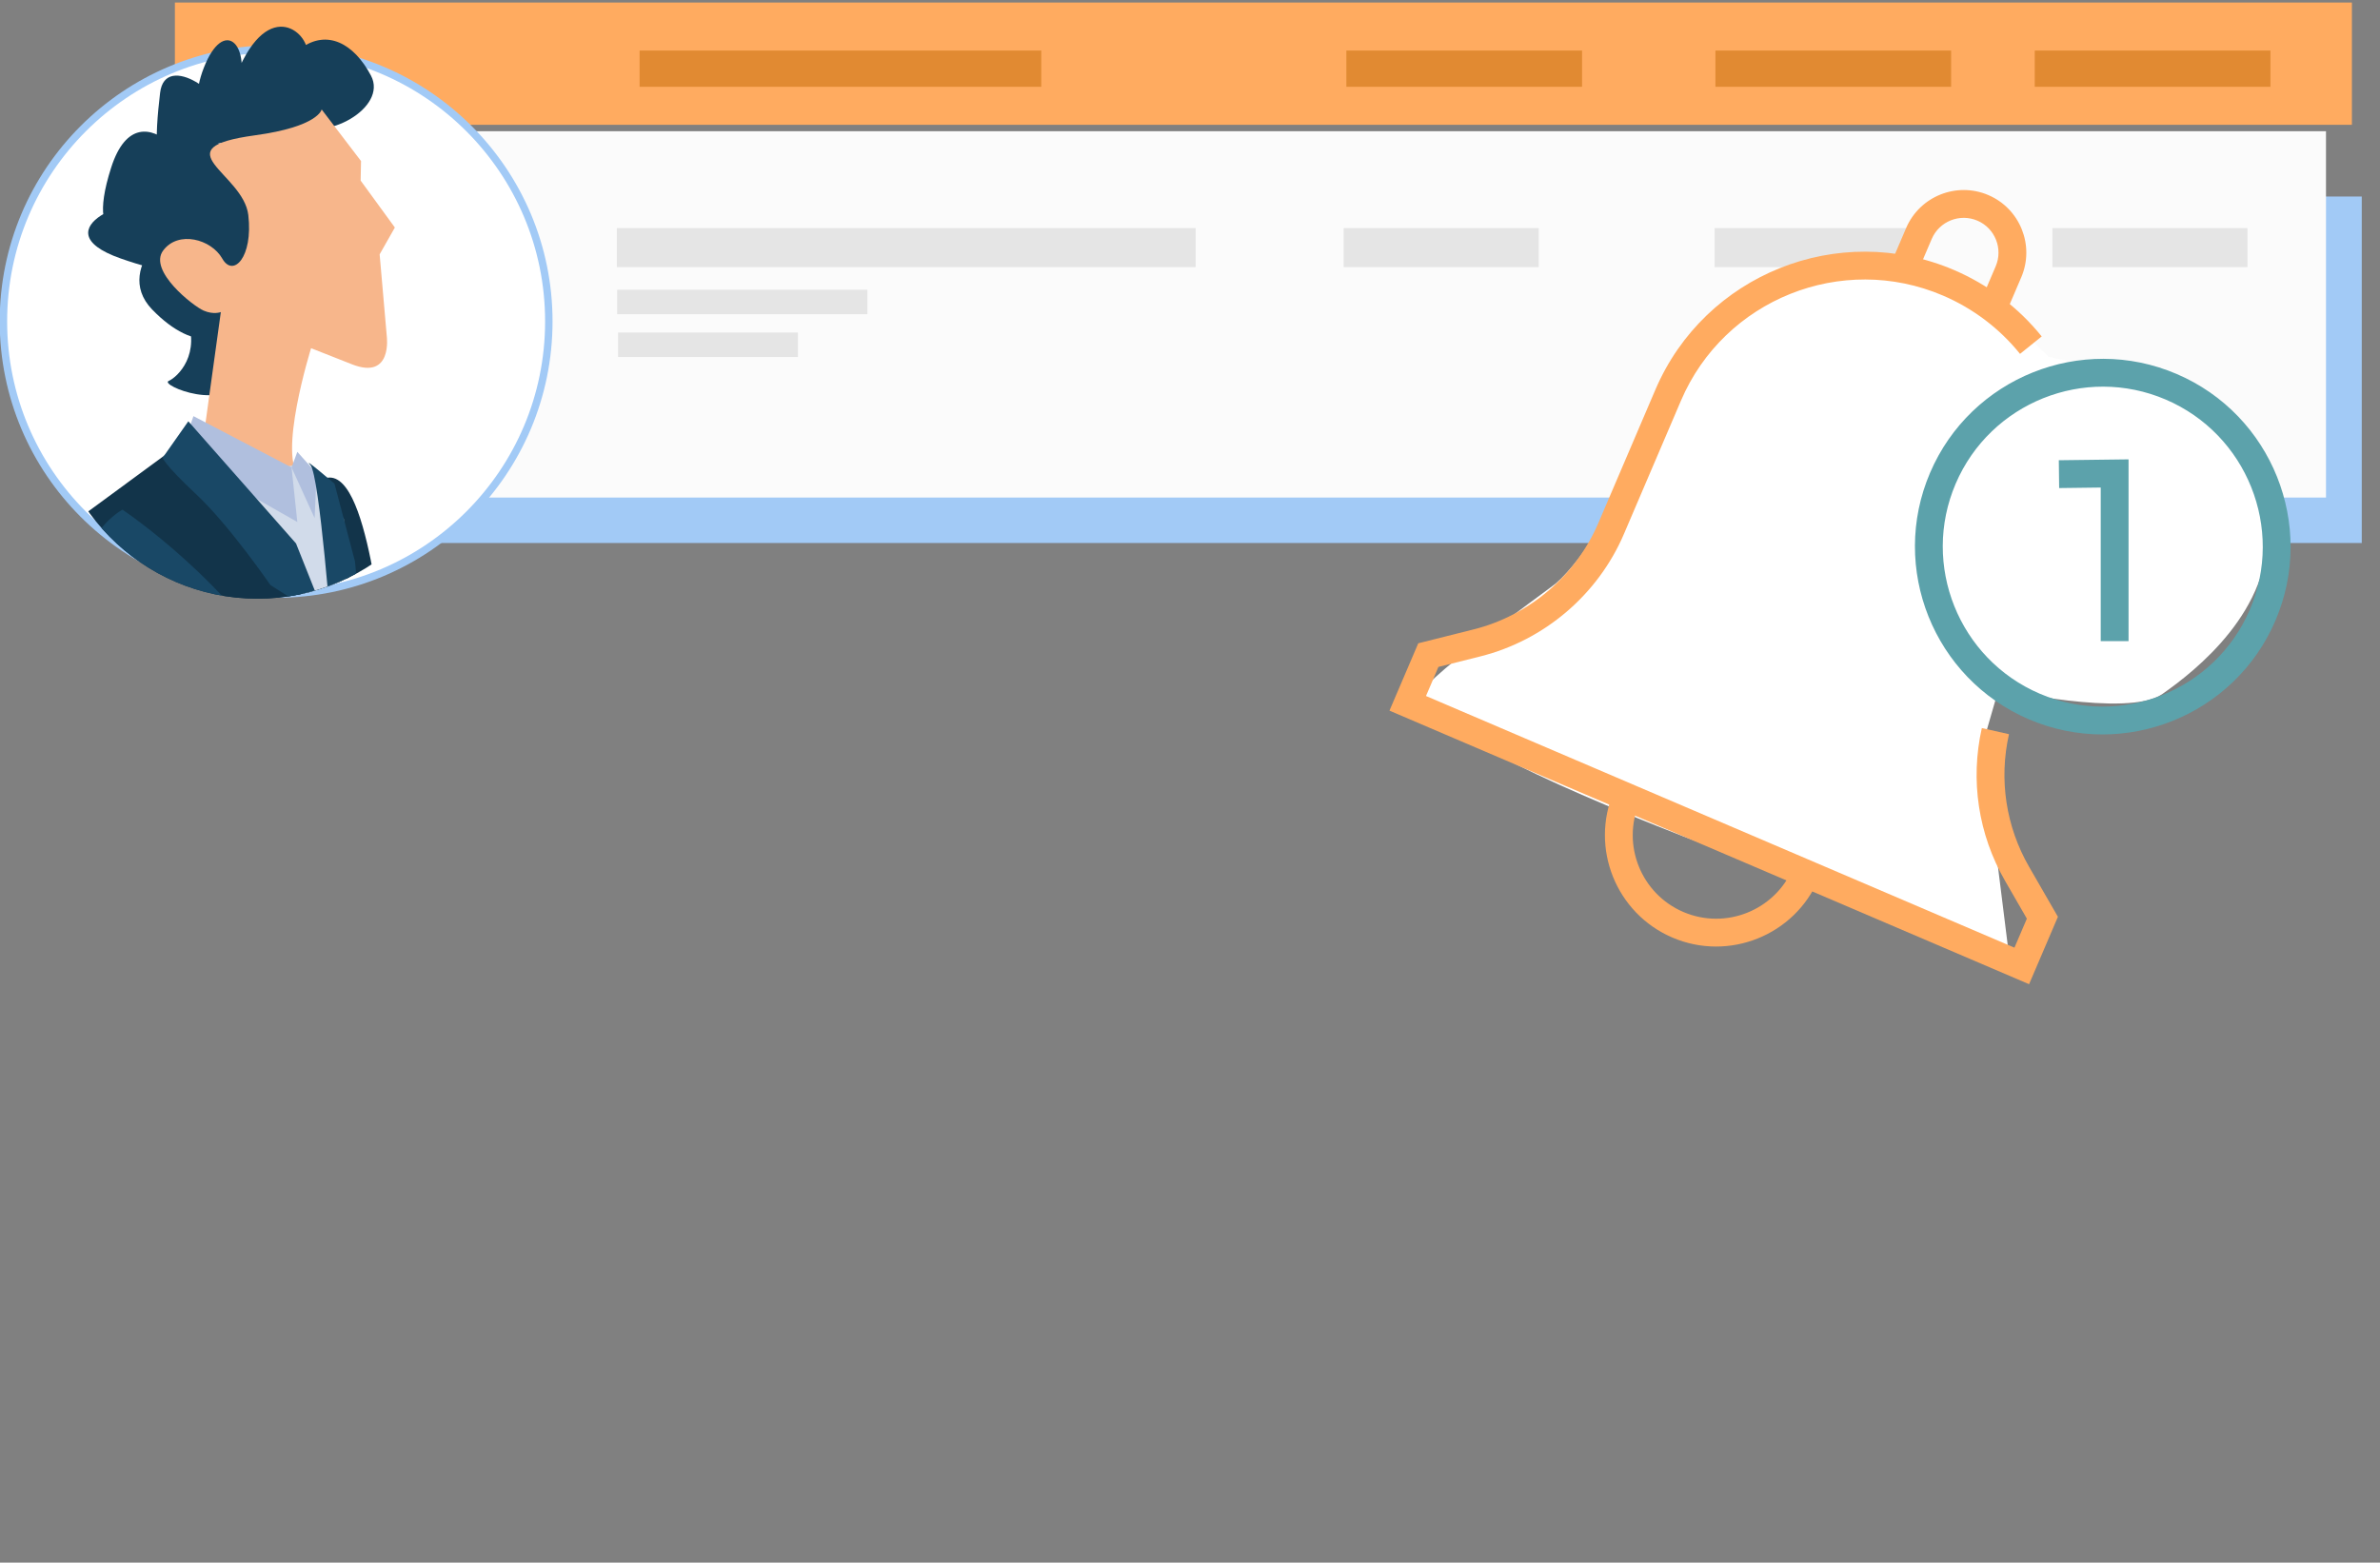 <?xml version="1.0" encoding="UTF-8" standalone="no"?>
<!DOCTYPE svg PUBLIC "-//W3C//DTD SVG 1.1//EN" "http://www.w3.org/Graphics/SVG/1.1/DTD/svg11.dtd">
<svg width="100%" height="100%" viewBox="0 0 1264 830" version="1.1" xmlns="http://www.w3.org/2000/svg" xmlns:xlink="http://www.w3.org/1999/xlink" xml:space="preserve" xmlns:serif="http://www.serif.com/" style="fill-rule:evenodd;clip-rule:evenodd;stroke-linecap:round;stroke-linejoin:round;stroke-miterlimit:1.5;">
    <rect x="0" y="0" width="1264" height="830" fill="#808080" stroke="none"/>
    <g transform="matrix(1,0,0,1,-34630.7,-26957.4)">
        <g transform="matrix(1,0,0,1,32740.7,25963.2)">
            <g transform="matrix(0.656,0,0,3.771,-10328.1,-14025.8)">
                <rect x="18797.9" y="4010.71" width="1739.32" height="48.802" style="fill:rgb(162,202,246);"/>
            </g>
            <g transform="matrix(0.656,0,0,3.987,-10347.1,-14926.8)">
                <rect x="18797.9" y="4010.71" width="1739.32" height="48.802" style="fill:rgb(251,251,251);"/>
            </g>
            <g transform="matrix(0.873,0,0,0.873,-11227.1,-22508.9)">
                <path d="M16271.6,27139.3L16228.3,27097.6L16175.4,27083.2L16112.9,27084.8L16052,27134.5C16052,27134.5 16007.1,27246.8 15971.8,27277.2C15967.6,27280.8 15883.4,27340.6 15888.3,27347.5C15924.7,27399.1 16247.1,27500.3 16247.1,27500.3L16231.5,27375L16241.2,27341.4C16241.2,27341.4 16319.7,27359 16340.6,27344.6C16361.4,27330.1 16407.9,27293.3 16404.7,27242C16401.5,27190.6 16379.1,27163.4 16351.8,27157C16324.5,27150.6 16271.6,27139.3 16271.6,27139.3Z" style="fill:white;"/>
            </g>
            <g transform="matrix(0.681,0,0,0.959,-3614.84,-15044.5)">
                <rect x="8219.85" y="16725.8" width="1697.79" height="67.726" style="fill:rgb(255,171,96);"/>
            </g>
            <g transform="matrix(2.478,0,0,1.565,-44391.9,-5077.3)">
                <rect x="18814.2" y="3896.71" width="86.088" height="12.298" style="fill:rgb(200,111,13);fill-opacity:0.55;"/>
            </g>
            <g transform="matrix(1.454,0,0,1.565,-24750.8,-5077.3)">
                <rect x="18814.2" y="3896.71" width="86.088" height="12.298" style="fill:rgb(200,111,13);fill-opacity:0.55;"/>
            </g>
            <g transform="matrix(1.454,0,0,1.565,-24554.8,-5077.3)">
                <rect x="18814.2" y="3896.71" width="86.088" height="12.298" style="fill:rgb(200,111,13);fill-opacity:0.55;"/>
            </g>
            <g transform="matrix(1.454,0,0,1.565,-24385.2,-5077.3)">
                <rect x="18814.2" y="3896.71" width="86.088" height="12.298" style="fill:rgb(200,111,13);fill-opacity:0.55;"/>
            </g>
            <g transform="matrix(0.724,0,0,0.665,444.459,560.566)">
                <rect x="2449.1" y="834.24" width="424.582" height="31.234" style="fill:rgb(229,229,229);"/>
            </g>
            <g transform="matrix(0.244,0,0,0.665,2006.03,560.566)">
                <rect x="2449.1" y="834.24" width="424.582" height="31.234" style="fill:rgb(229,229,229);"/>
            </g>
            <g transform="matrix(0.244,0,0,0.665,2203.05,560.566)">
                <rect x="2449.1" y="834.24" width="424.582" height="31.234" style="fill:rgb(229,229,229);"/>
            </g>
            <g transform="matrix(0.244,0,0,0.665,2382.42,560.566)">
                <rect x="2449.1" y="834.24" width="424.582" height="31.234" style="fill:rgb(229,229,229);"/>
            </g>
            <g transform="matrix(0.313,0,0,0.416,1451.19,801.055)">
                <rect x="2449.1" y="834.24" width="424.582" height="31.234" style="fill:rgb(229,229,229);"/>
            </g>
            <g transform="matrix(0.225,0,0,0.416,1667.21,823.772)">
                <rect x="2449.1" y="834.24" width="424.582" height="31.234" style="fill:rgb(229,229,229);"/>
            </g>
            <g transform="matrix(1.015,0,0,1.015,-341.712,209.98)">
                <g transform="matrix(1,0,0,1,-4882.87,0)">
                    <circle cx="7226.08" cy="940.824" r="142.689" style="fill:white;stroke:rgb(162,202,246);stroke-width:3.89px;"/>
                </g>
                <g transform="matrix(14.177,0,0,14.369,-1626.03,-5802.09)">
                    <clipPath id="_clip1">
                        <path d="M287.013,471.645C287.013,475.909 283.555,479.367 279.29,479.367C275.024,479.367 271.567,475.909 271.567,471.645C271.567,467.379 265.845,452.78 278.127,452.237C290.792,451.679 287.013,467.379 287.013,471.645Z"/>
                    </clipPath>
                    <g clip-path="url(#_clip1)">
                        <path d="M277.819,462.77C277.819,462.77 280.376,462.986 281.176,462.013C281.974,461.039 279.628,461.356 280.686,462.059C281.746,462.762 284.11,461.498 283.478,460.316C282.845,459.134 281.853,458.628 280.893,459.319C279.932,460.012 280.719,460.402 281.081,459.728C281.441,459.052 279.982,457.408 278.755,459.752C277.524,462.096 278.189,462.275 278.609,460.724C279.03,459.172 278.046,458.192 277.314,460.018C276.583,461.841 277.708,462.74 277.988,461.923C278.269,461.107 275.878,459.39 275.695,460.947C275.512,462.503 275.365,464.366 276.548,464.389C277.73,464.411 274.968,460.334 273.888,463.67C272.807,467.006 274.985,465.988 275.07,465.238C275.154,464.488 271.088,465.886 274.243,466.977C277.396,468.068 276.211,466.735 276.476,465.975C276.741,465.214 273.82,467.22 275.404,468.837C276.988,470.455 278.499,470.149 278.184,468.459C277.867,466.769 276.081,467.652 276.653,469.056C277.226,470.46 276.347,471.292 276.009,471.438C275.672,471.586 278.186,472.623 278.672,471.268C279.158,469.912 279.829,463.254 277.819,462.77Z" style="fill:rgb(22,63,89);fill-rule:nonzero;"/>
                        <path d="M281.658,461.549L283.111,463.428L283.097,464.139L284.36,465.849L283.798,466.826L284.062,469.811C284.062,469.811 284.281,471.416 282.775,470.83L281.268,470.244C281.268,470.244 279.998,474.249 280.875,474.962C281.753,475.676 282.375,476.487 282.018,476.93C281.692,477.332 280.832,477.037 279.947,476.939C278.373,476.766 277.329,477.063 276.654,477.096C276.167,477.119 276.842,476.825 276.976,475.818C277.108,474.821 277.937,468.928 277.937,468.928C277.937,468.928 277.67,469.034 277.298,468.873C276.924,468.714 275.25,467.428 275.808,466.687C276.366,465.945 277.585,466.274 277.989,466.979C278.393,467.684 279.132,466.931 278.951,465.396C278.771,463.86 275.705,462.963 279.202,462.49C281.547,462.174 281.658,461.549 281.658,461.549Z" style="fill:rgb(247,182,139);fill-rule:nonzero;"/>
                        <path d="M284.052,481.286L285.035,484.987L286.117,488.384L295.378,493.249L293.285,496.666L281.354,491.712L277.104,480.669C277.104,480.669 278.746,477.686 281.376,475.238C283.281,473.464 283.792,480.584 284.052,481.286Z" style="fill:rgb(18,52,74);fill-rule:nonzero;"/>
                        <path d="M280.861,474.477L280.441,474.879L277.329,473.083L272.813,476.355C272.813,476.355 271.954,479.4 271.911,485.495C271.866,491.604 272.384,513.51 272.384,513.51L284.025,514.457L285.256,506.127L286.107,513.604L287.528,512.469C287.528,512.469 284.377,477.229 280.861,474.477Z" style="fill:rgb(18,52,74);fill-rule:nonzero;"/>
                        <path d="M279.294,474.705L280.861,474.477L282.475,476.462L282.7,482.276L280.997,479.248L278.915,475.936L279.294,474.705Z" style="fill:rgb(209,219,234);fill-rule:nonzero;"/>
                        <path d="M280.547,474.586L280.76,476.574L276.427,474.142L276.926,472.718L280.547,474.586Z" style="fill:rgb(176,191,222);fill-rule:nonzero;"/>
                        <path d="M280.76,474.019L280.547,474.586L281.399,476.433L281.47,474.8L280.76,474.019Z" style="fill:rgb(176,191,222);fill-rule:nonzero;"/>
                        <path d="M276.737,472.906L280.712,477.355L282.7,482.276L284.687,491.362L280.05,479.722L280.523,479.343L279.767,478.87C279.767,478.87 278.252,476.692 277.021,475.558C275.792,474.421 275.792,474.231 275.792,474.231L276.737,472.906Z" style="fill:rgb(25,72,102);fill-rule:nonzero;"/>
                        <path d="M274.306,476.125C274.306,476.125 271.954,477.335 273.084,480.827C275.004,486.782 279.017,491.688 279.772,492.669C280.526,493.65 283.05,495.691 284.924,495.243C286.107,494.959 292.449,494.676 292.449,494.676L292.733,490.416L285.637,490.367L284.947,490.237C284.947,490.237 282.508,486.37 280.472,482.603C278.435,478.837 274.306,476.125 274.306,476.125Z" style="fill:rgb(25,72,102);fill-rule:nonzero;"/>
                        <path d="M282.037,480.856C282.037,480.856 281.582,474.859 281.242,474.499C280.901,474.137 282.132,475.178 282.132,475.178L282.475,476.462L282.89,478.018L283.741,487.671L282.037,480.856Z" style="fill:rgb(25,72,102);fill-rule:nonzero;"/>
                    </g>
                </g>
            </g>
            <g transform="matrix(3.695,-1.93908e-16,1.93908e-16,3.695,1305.98,562.473)">
                <path d="M464,209L460,209L460,186.925L454.025,187L453.975,183L464,182.874L464,209Z" style="fill:rgb(92,162,171);fill-rule:nonzero;"/>
            </g>
            <g transform="matrix(3.397,1.453,-1.453,3.397,1727.48,-46.247)">
                <path d="M475,257L375,257L375,246.47L381.534,241.502C388.088,236.521 392,228.633 392,220.401L392,199.538C392,181.512 406.666,166.846 424.692,166.846C430.043,166.846 435.353,168.168 440.046,170.67L438.165,174.199C434.048,172.006 429.39,170.846 424.692,170.846C408.871,170.846 396,183.717 396,199.538L396,220.401C396,229.875 391.497,238.953 383.955,244.686L379,248.454L379,253L471,253L471,248.462L465.972,244.69C459.822,240.078 455.668,233.375 454.274,225.816L458.208,225.092C459.419,231.659 463.028,237.482 468.372,241.49L475,246.462L475,257Z" style="fill:rgb(255,171,96);fill-rule:nonzero;"/>
            </g>
            <g transform="matrix(3.397,1.453,-1.453,3.397,1727.48,-46.247)">
                <path d="M434,169L430,169L430,164C430,161.243 427.757,159 425,159C422.243,159 420,161.243 420,164L420,169L416,169L416,164C416,159.037 420.037,155 425,155C429.963,155 434,159.037 434,164L434,169Z" style="fill:rgb(255,171,96);fill-rule:nonzero;"/>
            </g>
            <g transform="matrix(3.397,1.453,-1.453,3.397,1727.48,-46.247)">
                <path d="M425.23,271C416.408,271 409.23,263.822 409.23,255C409.23,254.795 409.235,254.59 409.242,254.386L413.24,254.538C413.234,254.691 413.23,254.846 413.23,255C413.23,261.617 418.613,267 425.23,267C431.848,267 437.23,261.617 437.23,255C437.23,254.664 437.217,254.331 437.189,254.002L441.176,253.668C441.213,254.108 441.23,254.551 441.23,255C441.23,263.822 434.053,271 425.23,271Z" style="fill:rgb(255,171,96);fill-rule:nonzero;"/>
            </g>
            <g transform="matrix(3.397,1.453,-1.453,3.397,1727.48,-46.247)">
                <path d="M460,172C447.317,172 437,182.317 437,195C437,207.683 447.317,218 460,218C472.683,218 483,207.683 483,195C483,182.317 472.683,172 460,172ZM460,222C445.112,222 433,209.888 433,195C433,180.112 445.112,168 460,168C474.888,168 487,180.112 487,195C487,209.888 474.888,222 460,222Z" style="fill:rgb(92,162,171);fill-rule:nonzero;"/>
            </g>
        </g>
    </g>
</svg>
